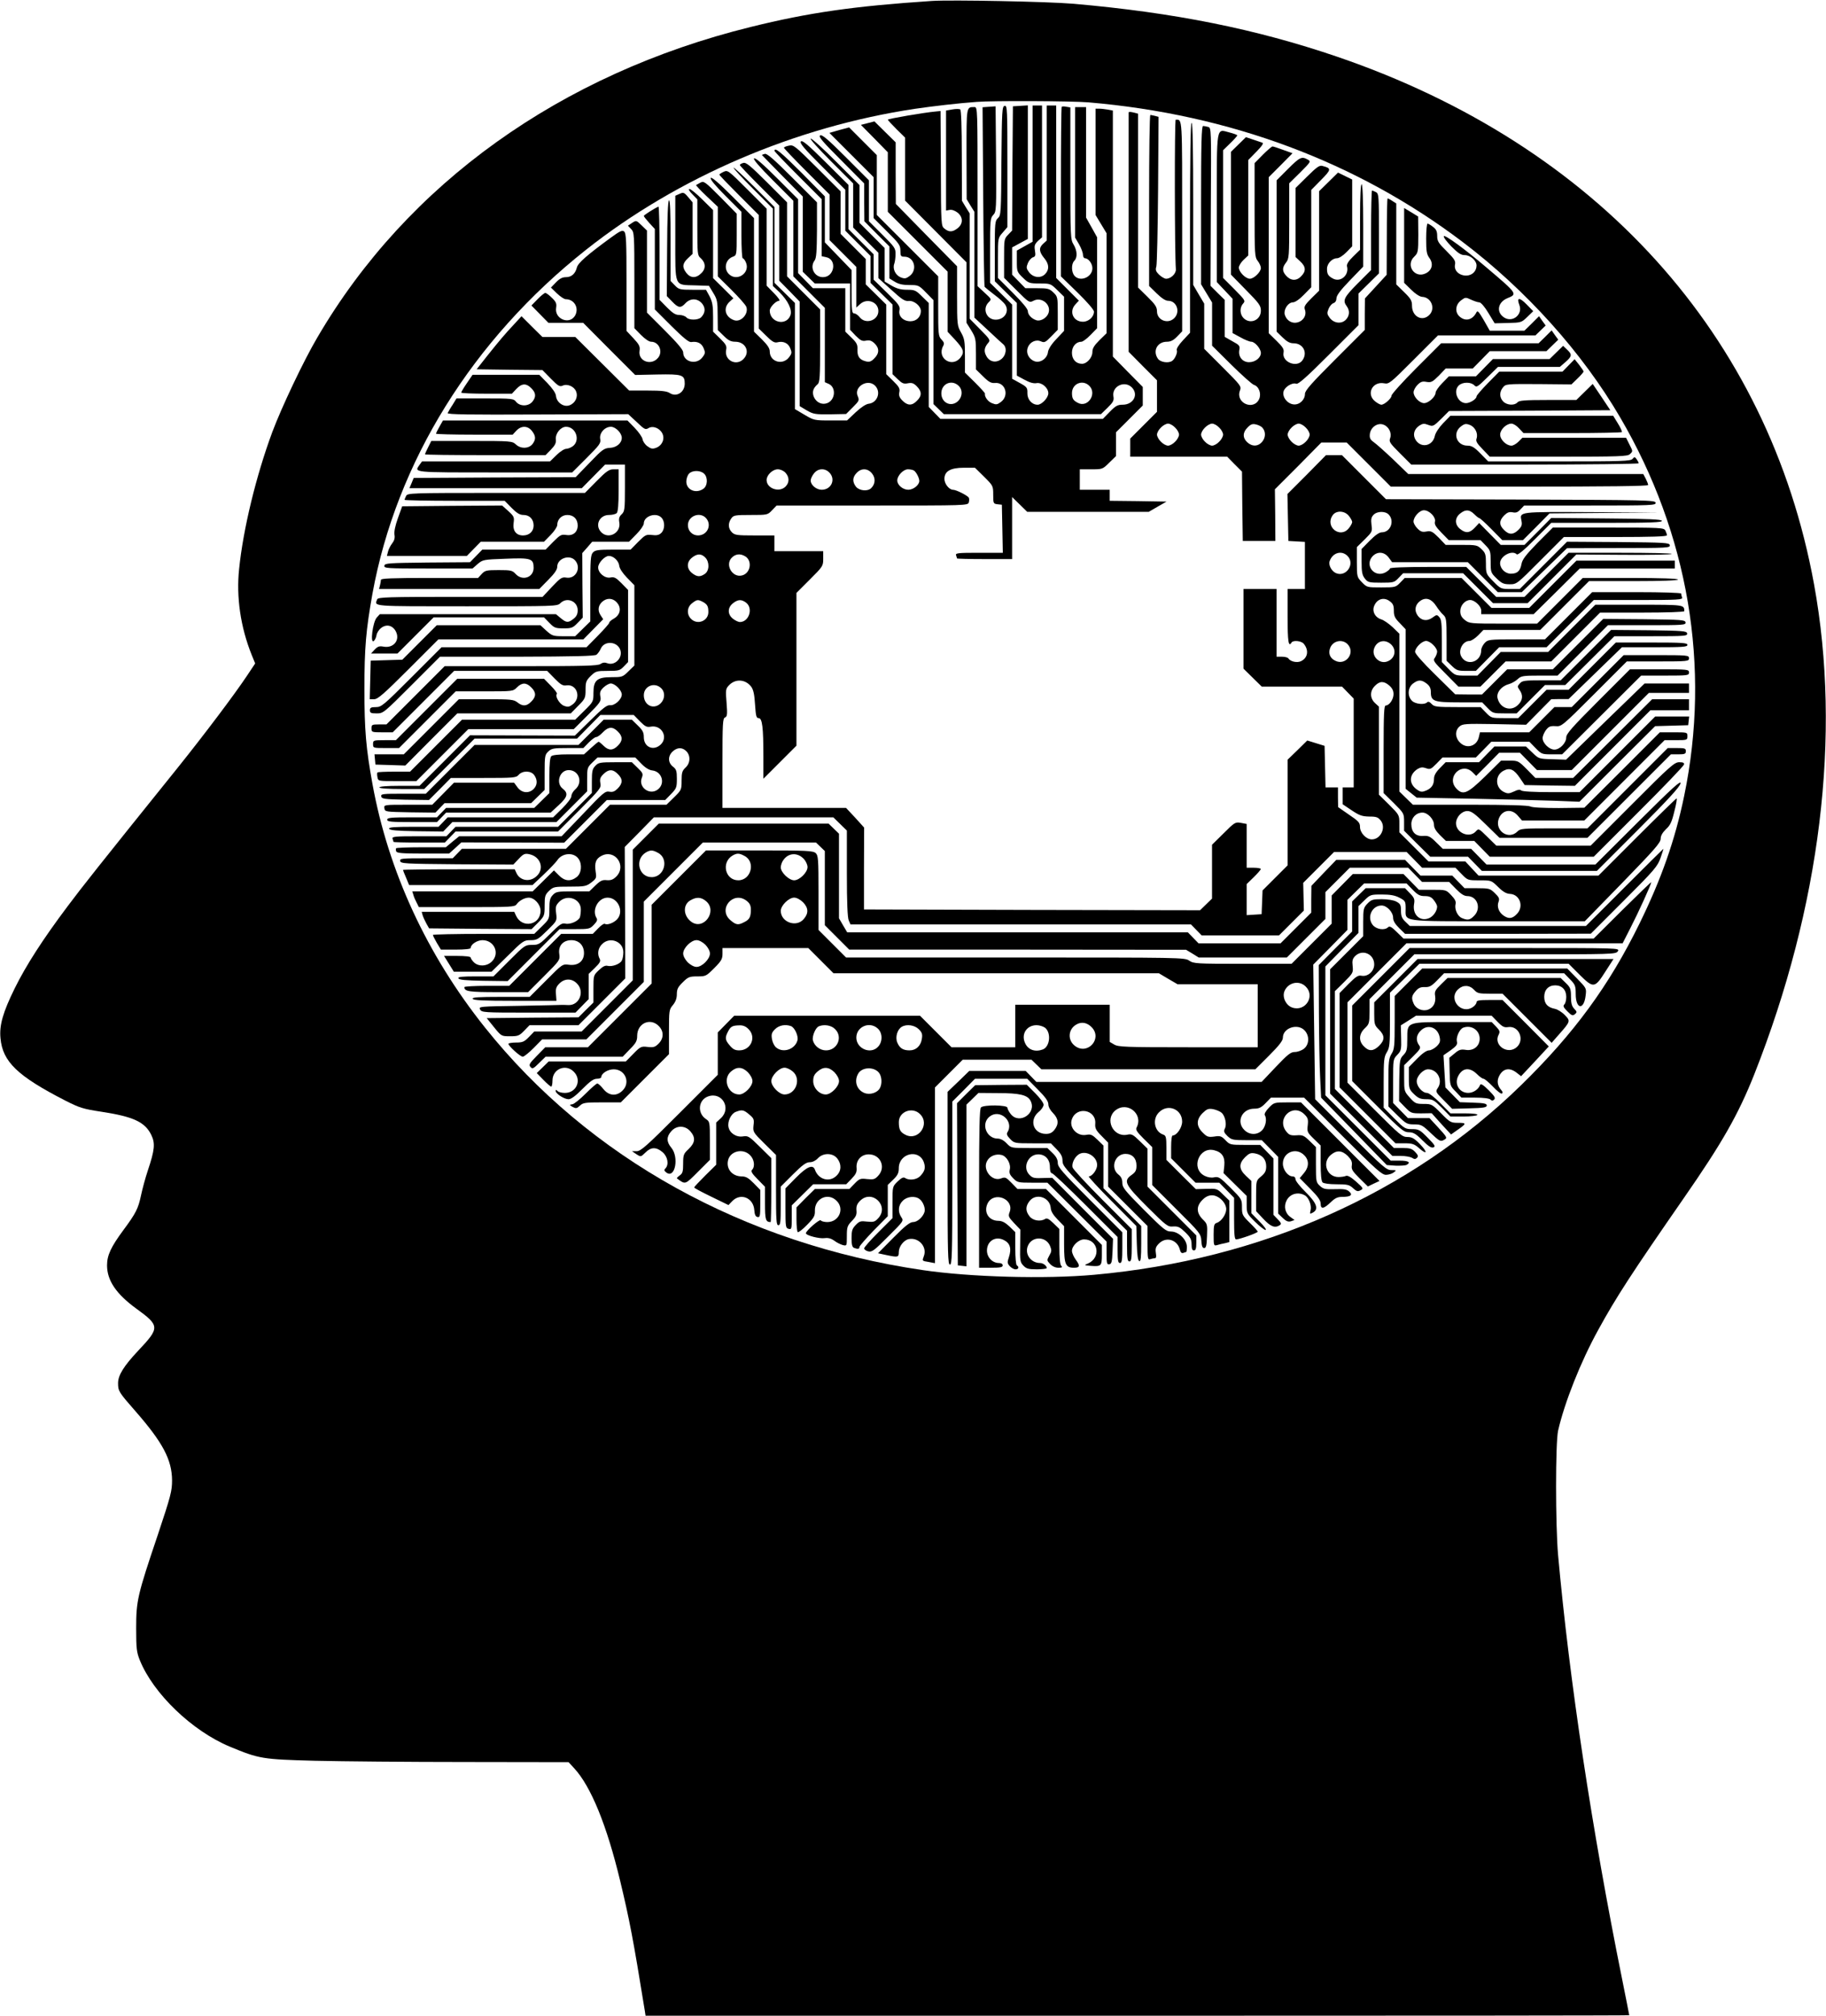<?xml version="1.0" standalone="no"?>
<!DOCTYPE svg PUBLIC "-//W3C//DTD SVG 20010904//EN"
 "http://www.w3.org/TR/2001/REC-SVG-20010904/DTD/svg10.dtd">
<svg version="1.0" xmlns="http://www.w3.org/2000/svg"
 width="1160pt" height="1280pt" viewBox="0 0 1160 1280"
 preserveAspectRatio="xMidYMid meet">
<g transform="translate(0,1280) scale(0.1,-0.1)"
fill="#000000" stroke="none">
<path d="M5920 12794 c-497 -33 -782 -74 -1150 -165 -1209 -298 -2184 -996
-2754 -1972 -87 -147 -228 -445 -286 -600 -103 -278 -185 -615 -211 -870 -19
-177 9 -370 80 -546 l22 -54 -54 -81 c-78 -117 -271 -373 -438 -581 -512 -636
-605 -754 -698 -878 -158 -210 -266 -378 -337 -522 -75 -152 -99 -235 -91
-317 13 -150 108 -241 412 -397 91 -46 112 -53 231 -71 202 -31 275 -65 315
-147 26 -53 22 -95 -22 -226 -16 -48 -35 -119 -43 -157 -18 -85 -32 -113 -112
-221 -79 -107 -104 -160 -104 -224 0 -96 58 -182 186 -275 150 -109 150 -121
11 -268 -91 -97 -127 -155 -127 -205 0 -51 5 -58 111 -179 173 -198 231 -307
232 -438 0 -68 -8 -99 -90 -345 -130 -385 -138 -419 -138 -595 0 -128 3 -152
23 -202 86 -213 332 -449 571 -549 188 -78 206 -81 541 -90 168 -4 599 -8 959
-8 l653 -1 35 -38 c107 -115 208 -363 293 -717 59 -246 82 -365 156 -822 l5
-33 3124 0 c1719 0 3125 1 3125 3 0 2 -20 104 -45 228 -193 956 -335 1897
-407 2694 -17 194 -17 711 0 790 41 179 143 437 255 640 115 210 213 360 543
836 244 351 347 532 448 786 421 1065 555 2155 380 3113 -289 1582 -1378 2786
-3030 3350 -516 176 -1033 280 -1674 336 -163 14 -776 26 -900 18z m995 -644
c896 -76 1705 -378 2376 -886 404 -306 760 -702 1001 -1114 434 -741 577
-1584 407 -2404 -58 -281 -146 -530 -284 -811 -193 -394 -417 -699 -751 -1025
-706 -689 -1654 -1110 -2714 -1205 -310 -28 -786 -15 -1090 30 -1134 167
-2120 714 -2779 1540 -369 462 -614 992 -715 1547 -41 227 -51 340 -51 603 0
263 10 375 51 605 152 835 635 1613 1357 2184 584 462 1330 781 2089 895 117
17 270 35 393 44 100 8 602 6 710 -3z"/>
<path d="M6284 12122 l-42 -3 4 -565 c2 -310 6 -569 9 -575 4 -5 31 -27 61
-50 30 -22 61 -50 70 -64 28 -43 -5 -95 -61 -95 -58 0 -86 69 -45 110 20 20
20 20 -25 61 l-45 42 0 568 c0 554 0 569 -19 569 -53 0 -51 9 -51 -299 l1
-286 24 -40 25 -40 0 -336 0 -336 83 -77 c45 -42 90 -84 100 -92 26 -22 19
-72 -14 -96 -34 -25 -75 -15 -94 23 -16 29 -12 53 13 82 15 16 11 23 -51 85
l-67 68 0 334 0 335 -25 40 -24 40 -1 287 c0 187 -4 289 -10 293 -6 4 -29 4
-50 0 l-40 -7 0 -317 0 -318 23 4 c13 3 33 -4 50 -17 36 -29 36 -71 1 -99 -33
-26 -55 -26 -84 -3 -21 17 -22 20 -23 382 l-2 365 -30 -3 c-70 -6 -305 -46
-305 -52 0 -3 25 -30 55 -60 l55 -54 0 -200 0 -200 195 -196 195 -196 0 -192
0 -192 30 -48 c28 -46 30 -56 30 -149 l0 -99 45 -44 c36 -36 52 -44 75 -42 66
7 94 -80 38 -121 -23 -17 -30 -18 -57 -7 -26 10 -48 42 -44 61 1 3 -27 34 -63
70 l-64 63 0 106 c0 93 -3 110 -25 149 -24 42 -25 49 -25 232 l0 188 -195 198
-194 198 -1 195 0 196 -67 66 -68 67 -43 -11 -43 -11 86 -87 85 -87 0 -189 0
-189 190 -190 190 -190 0 -191 0 -191 45 -48 c56 -61 63 -80 38 -114 -53 -70
-153 -7 -112 71 9 16 7 24 -10 42 -20 21 -21 33 -21 212 l0 189 -195 195 -195
195 0 190 0 190 -88 88 -88 88 -63 -17 -62 -18 140 -140 141 -141 0 -130 0
-130 85 -85 c77 -76 85 -88 85 -122 0 -34 3 -38 25 -38 63 0 86 -84 33 -123
-23 -17 -31 -18 -57 -8 -33 14 -52 55 -40 86 4 11 8 38 8 60 1 38 -5 46 -84
125 l-85 85 0 130 0 130 -147 147 c-115 115 -151 145 -163 138 -12 -8 15 -39
133 -157 l147 -148 0 -120 1 -120 79 -80 80 -80 0 -102 0 -101 34 -21 c24 -15
50 -21 93 -21 57 0 60 -1 106 -48 l47 -48 0 -330 0 -330 33 -32 33 -32 499 0
499 0 42 41 c36 35 42 46 37 73 -10 63 71 102 117 56 45 -45 10 -110 -58 -110
-32 0 -45 -7 -82 -45 l-44 -45 -516 0 -516 0 -37 38 -37 38 0 330 0 330 -43
42 c-39 39 -47 42 -96 42 -38 0 -64 7 -97 26 l-44 26 0 107 0 106 -80 80 -80
80 0 120 0 120 -147 147 c-81 82 -154 148 -163 148 -8 0 49 -64 128 -143 l142
-142 0 -140 0 -140 80 -80 80 -80 0 -80 0 -81 82 -74 c68 -62 86 -74 111 -71
34 3 77 -32 77 -64 0 -37 -28 -65 -66 -65 -46 0 -78 32 -70 70 5 25 -4 38 -79
111 l-85 83 0 81 0 80 -80 80 -80 80 0 140 0 141 -145 144 c-113 112 -148 141
-157 132 -10 -10 20 -45 135 -160 l147 -147 0 -130 0 -130 80 -80 80 -80 0
-85 0 -86 70 -69 70 -69 0 -221 0 -221 33 -32 c28 -27 38 -31 64 -26 26 5 37
1 57 -19 33 -33 33 -61 1 -92 -31 -32 -59 -32 -92 1 -19 19 -24 32 -20 53 5
23 -1 35 -39 72 l-44 43 0 221 0 221 -65 64 -65 64 0 81 0 80 -80 80 -80 80 0
135 0 135 -149 149 c-142 141 -150 148 -180 141 -17 -3 -31 -10 -31 -13 0 -4
65 -72 145 -152 l145 -145 0 -145 0 -145 85 -85 85 -85 0 -129 0 -129 23 21
c44 42 117 15 117 -43 0 -60 -81 -87 -118 -40 -11 14 -27 25 -36 25 -14 0 -16
18 -16 138 l0 137 -85 88 -85 88 0 146 0 146 -147 149 c-131 131 -173 166
-173 140 0 -4 68 -75 150 -157 l150 -150 0 -181 0 -181 28 -6 c71 -14 54 -127
-20 -127 -55 0 -86 62 -53 106 11 15 14 56 15 194 l0 175 -156 156 c-117 117
-161 155 -175 152 -11 -3 -19 -6 -19 -7 0 -1 59 -60 130 -133 l130 -131 0
-239 0 -239 38 -37 38 -37 112 0 112 0 0 -147 0 -147 36 -38 c31 -31 42 -36
66 -31 22 4 35 0 53 -17 32 -30 32 -64 -1 -96 -19 -20 -31 -24 -52 -19 -41 10
-56 30 -55 74 2 32 -4 44 -38 77 l-39 38 0 138 0 138 -103 0 -103 0 -47 48
-47 48 0 234 0 235 -135 135 c-90 90 -138 131 -145 124 -6 -6 34 -53 120 -139
l130 -130 0 -240 0 -240 100 -100 100 -100 0 -236 0 -236 25 -11 c48 -22 42
-102 -10 -122 -34 -13 -70 5 -85 40 -12 30 -5 55 24 80 14 11 16 47 16 244 l0
231 -105 105 -105 105 0 235 0 235 -129 129 c-107 106 -132 127 -150 121 -11
-3 -21 -9 -21 -13 0 -4 56 -63 125 -132 l125 -125 0 -239 0 -238 65 -66 65
-67 0 -332 0 -332 45 -27 c42 -24 54 -26 148 -25 l102 2 43 43 c40 40 42 44
31 70 -27 59 63 114 110 67 40 -40 15 -109 -41 -115 -17 -2 -49 -23 -82 -54
l-55 -52 -105 0 c-102 0 -106 1 -165 36 l-61 36 0 337 0 337 -65 64 -65 64 0
241 0 240 -130 130 c-71 71 -130 125 -130 120 0 -6 56 -66 125 -135 l125 -125
0 -245 0 -246 41 -39 c56 -56 83 -112 70 -148 -27 -70 -131 -45 -131 31 0 21
39 62 60 62 8 0 -7 22 -33 48 l-47 48 0 244 0 245 -123 123 c-120 120 -124
123 -150 111 -15 -7 -27 -15 -27 -18 0 -4 56 -62 125 -131 l125 -125 0 -360 0
-361 48 -47 c36 -36 52 -45 69 -41 38 10 70 -4 83 -37 11 -27 11 -33 -7 -57
-40 -54 -123 -30 -123 36 0 20 -14 41 -50 77 l-50 49 0 361 0 360 -134 134
c-89 89 -136 129 -141 121 -5 -8 29 -49 94 -114 l101 -101 0 -148 c0 -81 4
-147 8 -147 5 0 14 -11 20 -25 31 -67 -56 -127 -108 -75 -34 34 -21 93 26 110
24 9 24 11 24 141 l0 132 -103 105 c-99 99 -105 104 -128 92 -13 -7 -25 -14
-27 -15 -2 -2 28 -34 67 -71 l71 -67 0 -221 0 -221 86 -85 c47 -47 90 -95 95
-108 17 -44 -34 -101 -78 -85 -57 20 -71 78 -28 117 l24 22 -64 64 -65 64 0
216 0 216 -68 67 c-37 37 -74 67 -82 67 -8 0 -2 -13 18 -33 l32 -33 0 -178 c0
-164 1 -179 20 -194 33 -29 36 -67 6 -96 -33 -34 -69 -33 -95 0 -29 37 -26 61
9 94 l30 28 0 164 0 163 -28 33 c-26 31 -31 32 -55 21 l-27 -12 0 -267 c0
-318 -9 -298 125 -302 l89 -3 27 -45 c25 -40 28 -55 28 -140 l1 -96 38 -37
c29 -29 46 -37 73 -37 61 0 94 -58 58 -103 -44 -57 -130 -19 -116 52 5 23 -1
35 -39 72 l-44 43 0 91 c0 74 -4 97 -22 133 l-23 42 -86 0 c-80 0 -87 2 -112
28 l-27 28 0 258 c0 172 -3 257 -10 254 -7 -2 -11 -108 -12 -306 l-2 -302 34
-35 c40 -42 55 -43 86 -9 32 33 79 30 107 -7 20 -28 17 -57 -9 -84 -20 -19
-78 -19 -94 0 -7 8 -27 15 -44 15 -25 0 -42 11 -79 48 l-47 48 0 298 c0 164
-3 296 -7 294 -26 -11 -93 -54 -93 -59 0 -4 16 -24 35 -45 l35 -38 0 -256 0
-255 105 -105 c78 -77 111 -104 126 -102 39 6 66 -7 79 -39 11 -27 11 -33 -7
-57 -38 -52 -123 -31 -123 31 0 15 -36 58 -115 137 l-115 115 0 260 0 261 -34
33 c-33 32 -34 33 -60 16 l-27 -18 21 -22 c19 -20 20 -33 20 -325 l0 -304 42
-43 c25 -25 51 -43 64 -43 49 0 76 -59 47 -99 -43 -57 -131 -26 -120 42 4 27
-2 39 -39 79 l-44 47 0 309 c0 261 -2 311 -15 322 -12 10 -27 3 -87 -41 -148
-108 -206 -159 -213 -187 -10 -40 -34 -62 -70 -62 -22 0 -40 -9 -63 -33 l-32
-33 38 -37 c21 -20 46 -37 56 -37 53 0 85 -53 61 -101 -34 -65 -134 -26 -122
47 4 26 0 37 -27 63 -17 17 -36 31 -42 31 -5 0 -28 -18 -49 -40 l-39 -40 54
-55 54 -55 111 0 110 0 165 -166 165 -165 141 3 c158 3 174 -2 174 -58 0 -55
-52 -88 -95 -60 -19 12 -51 16 -141 16 l-117 0 -171 170 -171 170 -105 0 -104
0 -67 66 -66 66 -45 -49 c-61 -65 -93 -103 -173 -203 l-67 -85 209 -3 209 -2
53 -54 c46 -47 57 -53 75 -45 30 14 74 -5 86 -37 14 -35 -6 -75 -43 -88 -36
-13 -81 18 -85 60 -2 19 -22 47 -55 82 l-51 52 -212 0 -212 0 -36 -53 c-20
-29 -36 -56 -36 -60 0 -4 72 -7 161 -7 l161 0 28 30 c34 36 63 38 95 5 30 -29
32 -55 7 -86 -25 -30 -78 -31 -103 -1 -16 21 -25 22 -198 22 l-181 0 -25 -41
c-15 -22 -28 -46 -31 -52 -3 -9 134 -11 571 -9 l576 2 54 -50 c48 -46 55 -50
74 -39 28 18 72 1 89 -34 17 -35 -2 -77 -41 -91 -22 -8 -32 -6 -55 11 -15 11
-28 31 -30 44 -2 13 -24 45 -50 72 l-46 47 -586 0 -586 0 -22 -39 c-12 -21
-22 -41 -22 -45 0 -3 109 -6 243 -6 l244 0 23 25 c31 33 72 33 99 -1 26 -33
26 -55 3 -85 -25 -29 -74 -30 -105 -1 -23 21 -30 22 -280 22 l-257 0 -20 -40
c-11 -21 -20 -42 -20 -45 0 -3 172 -5 383 -5 l383 0 34 35 c27 28 34 43 31 66
-3 37 31 79 65 79 61 0 92 -83 45 -122 -13 -10 -33 -18 -44 -18 -12 0 -40 -18
-62 -40 l-41 -40 -407 0 -406 0 -16 -22 c-34 -49 -48 -48 477 -48 l493 0 92
92 c82 82 91 94 86 120 -7 37 28 78 68 78 30 0 69 -40 69 -70 0 -34 -33 -62
-76 -64 -36 -2 -48 -10 -128 -94 l-89 -92 -514 -2 -515 -3 -13 -32 -14 -33
547 0 548 0 74 75 74 75 63 0 63 0 0 -148 c0 -138 -2 -150 -21 -168 -15 -14
-19 -26 -15 -50 13 -67 -67 -111 -114 -64 -43 43 -13 110 49 110 20 0 42 5 49
12 8 8 12 55 12 145 l0 133 -33 0 c-27 0 -45 -12 -107 -75 l-74 -75 -563 0
c-546 0 -563 -1 -573 -19 -5 -11 -10 -22 -10 -25 0 -3 143 -6 318 -6 l318 0
44 -45 c34 -34 52 -45 76 -45 38 0 64 -27 64 -67 0 -37 -27 -63 -67 -63 -44 0
-67 30 -60 80 5 36 2 42 -34 75 l-39 35 -318 -2 -317 -3 -27 -75 c-17 -47 -25
-86 -22 -105 4 -21 -1 -38 -15 -56 -11 -14 -23 -38 -26 -52 l-7 -27 254 0 254
0 44 45 44 45 201 0 201 0 42 43 c23 23 42 52 42 63 0 36 28 64 64 64 40 0 66
-26 66 -67 0 -42 -30 -67 -73 -60 -31 5 -39 0 -83 -44 l-48 -49 -201 0 -201 0
-39 -40 -39 -40 -270 -2 c-249 -3 -271 -4 -274 -20 -3 -17 15 -18 278 -18
l282 0 33 29 c32 27 36 28 176 33 163 7 179 1 179 -58 0 -61 -71 -85 -114 -39
-21 23 -30 25 -108 25 -77 0 -87 -2 -108 -25 l-23 -25 -309 0 c-240 0 -308 -3
-308 -12 0 -7 -3 -23 -6 -35 l-6 -23 509 0 509 0 57 58 c40 40 57 65 57 83 0
53 78 80 113 41 42 -46 6 -119 -54 -110 -29 5 -38 -1 -92 -58 l-60 -64 -522 0
c-468 0 -524 -2 -529 -16 -18 -46 -42 -44 569 -44 562 0 575 0 595 20 41 41
110 13 110 -45 0 -24 -7 -39 -26 -54 -34 -27 -46 -26 -82 4 l-30 25 -559 0
-560 0 -20 -22 c-25 -29 -43 -169 -18 -148 7 6 15 23 17 37 2 14 15 35 30 46
34 26 73 16 93 -23 28 -55 -15 -108 -79 -96 -26 5 -37 1 -56 -19 l-23 -25 84
0 84 0 115 115 115 115 350 0 351 0 34 -35 c31 -32 39 -35 90 -35 51 0 59 3
89 34 l33 34 -2 205 -1 205 32 36 31 36 117 0 117 0 47 48 c26 26 47 57 47 68
0 48 80 73 113 36 23 -25 21 -75 -3 -97 -14 -13 -30 -16 -59 -12 -36 4 -42 1
-87 -44 l-48 -49 -112 0 c-95 0 -113 -3 -127 -18 -15 -16 -17 -47 -17 -228 l0
-210 -48 -47 -48 -47 -72 0 c-68 0 -74 2 -111 35 l-38 35 -329 0 -329 0 -110
-110 -109 -109 -101 -3 -100 -3 -3 -122 -3 -123 28 0 c23 0 62 34 218 190
l190 190 460 0 461 0 63 64 63 64 -17 26 c-22 33 -13 70 20 92 32 21 69 12 91
-21 22 -33 11 -72 -26 -93 -17 -9 -30 -21 -30 -27 0 -5 -33 -42 -72 -82 l-72
-73 -461 0 -460 0 -190 -190 c-179 -179 -192 -190 -227 -190 -31 0 -38 -4 -38
-20 0 -17 7 -20 43 -20 42 0 45 3 222 180 l180 180 490 0 c370 1 494 4 505 13
8 7 21 24 27 39 23 51 103 46 123 -7 19 -51 -33 -105 -83 -86 -15 6 -29 4 -42
-5 -15 -12 -105 -14 -505 -14 l-485 0 -185 -185 -185 -185 -47 0 c-45 0 -48
-2 -48 -25 0 -24 2 -25 68 -25 l67 0 195 195 195 195 295 0 296 0 47 -48 c39
-40 53 -48 76 -44 67 9 95 -79 39 -121 -23 -17 -31 -18 -57 -8 -28 12 -57 62
-43 75 3 4 -14 27 -38 51 l-44 45 -276 0 -275 0 -195 -195 -195 -195 -72 0
c-71 0 -73 -1 -73 -25 0 -25 1 -25 83 -25 l82 0 180 180 180 180 182 0 c181 0
182 0 207 25 32 32 60 32 91 0 32 -31 32 -59 0 -90 -29 -30 -54 -32 -88 -5
-23 18 -40 20 -199 20 l-173 0 -175 -175 -175 -175 -93 0 -93 0 3 -32 3 -33
95 -3 95 -3 165 166 165 165 360 0 361 0 47 48 c45 45 47 51 47 103 0 49 4 58
33 87 31 30 37 32 108 32 69 0 77 2 102 28 l27 28 0 229 0 229 -42 43 c-35 35
-46 41 -70 36 -35 -7 -78 28 -78 64 0 29 42 73 68 73 30 0 63 -32 66 -63 2
-17 21 -46 49 -75 l47 -48 0 -255 0 -255 -38 -37 c-36 -36 -41 -37 -108 -37
-92 0 -114 -20 -114 -101 0 -53 -1 -56 -58 -112 l-58 -57 -359 0 -360 0 -165
-165 -165 -165 -101 0 c-55 0 -103 -2 -106 -5 -3 -3 -3 -17 0 -30 4 -25 4 -25
126 -25 l121 0 165 165 165 165 335 0 335 0 88 88 c81 81 87 90 81 119 -5 26
-1 37 19 57 15 14 36 26 47 26 27 0 70 -43 70 -70 0 -31 -45 -72 -75 -68 -19
2 -45 -18 -123 -95 l-100 -98 -333 1 -333 1 -160 -160 -161 -161 -128 0 c-78
0 -127 -4 -127 -10 0 -6 54 -10 143 -10 l142 0 160 160 160 160 325 0 326 0
74 75 74 75 106 0 106 0 39 -40 c34 -34 44 -39 70 -34 68 12 112 -67 62 -114
-46 -43 -107 -16 -107 47 0 30 -7 44 -38 74 l-38 37 -90 0 -89 0 -80 -80 -80
-80 -330 0 -330 0 -155 -155 -155 -155 -143 0 c-131 0 -143 -1 -140 -17 3 -16
20 -18 153 -21 l150 -2 70 70 69 70 207 0 c193 0 207 1 224 20 25 28 79 27 99
-2 22 -31 20 -64 -4 -88 -30 -30 -75 -26 -102 10 l-22 30 -191 0 -191 0 -69
-70 -69 -70 -154 0 c-153 0 -153 0 -150 -22 3 -23 6 -23 163 -26 l161 -2 29
30 29 30 275 0 275 0 43 42 43 42 0 111 c0 104 2 113 23 133 21 20 34 22 123
22 l100 0 34 35 c19 19 40 35 48 35 8 0 27 14 42 30 34 36 63 38 95 5 32 -31
32 -59 0 -90 -31 -32 -59 -32 -91 0 -14 14 -28 25 -31 25 -3 0 -25 -18 -49
-40 l-44 -40 -98 0 c-63 0 -102 -4 -110 -12 -8 -8 -12 -50 -12 -123 l0 -111
-48 -47 -48 -47 -280 0 -280 0 -29 -30 -29 -30 -158 0 c-134 0 -158 -2 -158
-15 0 -13 24 -15 158 -15 l158 0 29 30 29 30 332 0 332 0 51 47 c57 52 63 76
26 105 -46 36 -20 118 38 118 65 0 92 -78 42 -122 -14 -12 -25 -31 -25 -43 0
-12 -24 -44 -58 -78 l-58 -57 -335 0 -335 0 -29 -30 -29 -30 -159 0 c-122 0
-158 -3 -155 -12 4 -10 49 -14 174 -16 l170 -2 29 30 29 30 331 0 330 0 98 98
97 97 0 76 c0 72 1 76 33 107 l33 32 120 0 120 0 38 -39 c25 -26 50 -41 69
-43 65 -7 86 -88 32 -124 -52 -34 -120 19 -98 76 10 26 7 32 -26 64 l-37 36
-105 0 c-97 0 -107 -2 -127 -23 -19 -20 -22 -35 -22 -98 l0 -74 -108 -108
-107 -107 -326 0 -325 0 -29 -30 -29 -30 -174 0 c-155 0 -173 -2 -168 -16 3
-9 6 -18 6 -20 0 -2 73 -4 163 -4 l163 0 34 35 34 35 326 0 325 0 138 138
c130 131 137 139 131 169 -5 26 -1 37 19 57 33 33 61 33 92 1 32 -31 32 -59
-1 -92 -19 -19 -32 -24 -53 -20 -26 5 -40 -7 -165 -139 l-138 -144 -325 0
-326 0 -43 -35 -42 -35 -155 0 c-84 0 -156 -3 -160 -6 -3 -3 -3 -12 0 -20 4
-11 38 -14 170 -14 l166 0 39 35 39 36 326 -1 327 -1 135 135 136 136 186 0
185 0 37 38 c34 35 37 42 37 96 0 50 -3 61 -25 78 -32 25 -33 67 -2 96 29 27
61 28 87 2 28 -28 26 -76 -5 -104 -21 -20 -25 -32 -25 -83 0 -57 -1 -60 -48
-106 l-48 -47 -179 0 -180 0 -140 -140 -140 -140 -330 0 -331 0 -29 -30 -29
-30 -169 0 c-155 0 -168 -1 -165 -17 3 -17 29 -18 361 -21 l358 -2 34 36 c30
32 39 36 67 30 74 -15 99 -96 44 -142 -42 -37 -103 -26 -125 22 l-11 24 -355
0 c-195 0 -355 -2 -355 -4 0 -2 9 -25 20 -50 l19 -46 392 0 392 0 71 67 c39
37 78 78 86 90 31 48 105 53 135 10 25 -36 19 -92 -11 -116 -39 -30 -77 -27
-114 11 l-31 31 -67 -66 -68 -67 -382 0 -383 0 7 -22 c3 -13 13 -35 21 -50
l14 -28 304 0 c284 0 305 1 317 18 16 23 51 42 77 42 36 0 75 -43 75 -83 0
-92 -118 -115 -156 -31 l-11 24 -294 0 -294 0 6 -22 c4 -13 15 -36 24 -53 l17
-30 326 -3 325 -2 42 42 c40 41 41 45 41 109 0 58 3 68 28 92 27 26 33 27 131
27 95 0 105 2 137 26 33 25 34 30 28 69 -8 57 1 82 38 101 85 44 161 -64 93
-132 -19 -19 -34 -25 -60 -23 -28 3 -41 -3 -73 -34 l-38 -37 -105 0 c-97 0
-107 -2 -127 -23 -18 -19 -22 -35 -22 -88 0 -64 0 -65 -48 -112 l-48 -47 -322
0 c-177 0 -322 -3 -322 -7 0 -3 11 -26 25 -50 l26 -43 94 0 c57 0 95 4 95 10
0 23 41 50 75 50 75 0 112 -84 60 -135 -31 -32 -86 -34 -115 -5 -11 11 -20 25
-20 30 0 6 -35 10 -85 10 l-84 0 31 -50 31 -50 120 0 120 0 102 100 c97 96
103 100 145 100 41 0 49 5 107 62 62 61 62 61 56 109 -5 42 -2 50 20 73 50 50
137 19 137 -49 0 -18 -3 -41 -6 -50 -10 -24 -62 -47 -92 -40 -23 5 -36 -4 -97
-65 -66 -66 -72 -70 -115 -70 -44 0 -48 -3 -145 -100 l-100 -100 -113 0 c-87
0 -113 -3 -110 -12 4 -10 46 -14 159 -16 l154 -2 165 165 165 165 96 0 c91 0
96 1 122 28 19 20 24 31 17 42 -32 51 10 130 70 130 67 0 106 -89 60 -138 -22
-23 -63 -38 -78 -28 -5 3 -24 -10 -42 -29 l-34 -35 -101 0 -100 0 -165 -165
-165 -165 -142 0 c-79 0 -143 -4 -143 -8 0 -28 30 -32 214 -32 l191 0 101 101
c100 100 102 102 97 141 -8 52 24 88 77 88 48 0 80 -33 80 -82 0 -52 -39 -82
-96 -74 -40 5 -41 5 -144 -99 l-105 -105 -183 0 c-143 0 -183 -3 -179 -12 3
-10 65 -13 268 -13 l264 0 -3 42 c-3 34 1 47 22 68 33 33 79 33 111 0 52 -51
15 -141 -55 -137 -16 1 -36 1 -42 1 -7 -1 -129 -3 -271 -6 -252 -4 -257 -4
-247 -23 10 -19 23 -20 308 -20 l298 0 42 43 42 43 0 80 0 80 40 39 c31 30 37
42 30 56 -17 31 -11 69 15 94 49 50 135 17 135 -51 0 -20 -4 -44 -10 -54 -12
-22 -61 -40 -90 -33 -15 4 -31 -4 -56 -28 -34 -32 -34 -34 -34 -119 l0 -86
-48 -47 -47 -47 -292 -2 -291 -3 46 -57 c47 -58 47 -58 103 -58 50 0 58 3 89
35 l34 35 156 0 155 0 149 149 148 148 -1 418 -2 417 93 94 92 94 570 0 570 0
43 -42 43 -42 0 -273 c0 -185 4 -280 12 -298 l11 -25 1082 0 1081 0 34 -35 34
-35 246 0 245 0 79 79 79 79 -2 88 -2 88 98 98 98 98 230 0 231 0 49 -50 49
-50 106 0 106 0 39 -40 c39 -40 40 -40 114 -40 75 0 75 0 118 -42 31 -31 53
-43 75 -44 64 -3 91 -82 43 -129 -28 -29 -51 -31 -83 -9 -31 21 -44 58 -32 88
7 20 3 29 -24 55 -30 29 -36 31 -112 31 l-80 0 -39 40 -39 40 -101 0 -101 0
-49 50 -49 50 -218 0 -219 0 -79 -82 -79 -83 -1 -85 0 -85 -98 -98 -97 -97
-261 0 -260 0 -34 35 -34 35 -1082 0 -1082 0 -26 44 -26 45 0 268 0 269 -33
32 -33 32 -540 0 -539 0 -83 -83 -82 -82 0 -415 0 -415 -162 -162 -163 -163
-150 0 -151 0 -34 -35 c-29 -30 -40 -35 -82 -35 -26 0 -48 -4 -48 -8 0 -14 75
-82 91 -82 8 0 39 25 69 55 l54 55 141 0 140 0 183 183 182 182 0 255 0 255
188 188 187 187 360 0 359 0 28 -27 28 -27 0 -236 0 -235 78 -78 77 -77 1070
0 1070 -1 40 -24 40 -25 280 0 280 0 123 123 122 122 0 85 0 85 78 78 77 77
186 0 185 0 44 -45 44 -45 86 0 86 0 44 -45 c31 -32 52 -45 72 -45 63 0 90
-78 43 -125 -27 -28 -42 -30 -79 -14 -28 13 -47 57 -39 89 4 15 -4 31 -28 56
-32 34 -34 34 -119 34 l-86 0 -49 50 -49 50 -161 0 -161 0 -67 -68 -67 -68 0
-89 0 -90 -128 -128 -127 -127 -310 0 c-293 0 -312 1 -340 20 -29 20 -49 20
-1105 20 l-1075 0 -88 88 -87 87 0 236 c0 216 -2 237 -18 252 -17 15 -56 17
-358 17 l-339 0 -173 -173 -172 -172 0 -250 0 -250 -203 -203 -202 -202 -135
0 -136 0 -53 -54 c-47 -48 -53 -57 -41 -71 12 -14 18 -12 55 25 l41 40 245 0
245 0 46 48 c39 39 46 53 46 85 0 79 83 117 137 62 33 -33 33 -78 -1 -112 -22
-22 -32 -25 -69 -21 -41 5 -46 3 -91 -43 l-48 -49 -245 0 -245 0 -38 -37 -38
-37 42 -43 c23 -24 46 -43 50 -43 4 0 8 18 8 39 0 73 84 108 135 56 53 -52 18
-135 -56 -135 -19 0 -40 5 -47 12 -9 9 -12 9 -12 1 0 -18 55 -53 82 -53 16 0
45 21 88 65 49 49 71 65 92 65 15 0 28 5 28 10 0 24 41 50 79 50 73 0 108 -84
56 -135 -38 -38 -87 -34 -122 10 -15 19 -33 35 -38 35 -6 0 -39 -29 -75 -65
-35 -35 -73 -66 -84 -67 -20 -3 -20 -4 2 -17 21 -11 27 -10 46 8 20 19 34 21
141 21 l119 0 153 153 153 153 0 141 c0 136 1 143 25 171 17 21 25 42 25 69 0
32 7 46 38 76 34 34 43 37 93 37 53 0 56 2 107 53 44 44 52 58 52 90 l0 37
273 0 272 0 80 -80 80 -80 1033 0 1034 0 59 -35 60 -35 255 0 254 0 0 -200 0
-200 -441 0 c-399 0 -444 2 -470 17 l-29 17 0 118 0 118 -300 0 -300 0 0 -135
0 -135 -203 0 -202 0 -100 100 -100 100 -590 0 -591 0 -52 -53 -52 -53 0 -134
0 -135 -243 -243 c-208 -208 -246 -242 -272 -242 l-30 0 28 -19 c28 -18 28
-18 57 10 35 36 69 37 109 3 33 -28 42 -78 19 -103 -11 -10 -9 -15 6 -27 55
-40 81 98 31 158 -31 37 -32 69 -1 104 33 39 89 39 122 0 34 -39 31 -72 -11
-112 -32 -30 -35 -37 -35 -93 0 -50 -3 -62 -22 -75 -12 -9 -20 -17 -17 -19 54
-40 50 -41 132 41 l77 77 0 122 c0 118 -1 121 -25 137 -57 38 -49 122 14 144
88 31 149 -75 81 -138 l-30 -28 0 -134 0 -134 -70 -69 c-38 -38 -70 -72 -70
-75 0 -4 49 -30 109 -59 l109 -53 25 26 c53 53 133 20 139 -57 2 -30 8 -43 21
-45 15 -3 17 6 17 84 l0 88 -42 43 c-34 34 -49 43 -78 43 -58 1 -97 47 -85
101 13 60 95 80 140 34 27 -26 33 -73 13 -93 -9 -9 -2 -23 35 -60 l47 -48 0
-106 c0 -103 4 -118 36 -118 2 0 4 91 4 203 l0 203 -73 72 c-68 67 -74 71
-107 66 -42 -7 -85 21 -92 60 -7 36 17 85 47 96 39 15 50 13 85 -17 29 -24 32
-31 27 -69 -4 -41 -3 -44 69 -115 l74 -73 0 -223 c0 -192 2 -223 15 -223 13 0
15 20 15 123 l0 122 78 78 c60 60 84 77 106 77 18 0 38 10 52 25 33 36 95 35
123 -1 28 -36 27 -79 -4 -109 -44 -45 -116 -26 -138 38 -13 35 -51 19 -120
-51 l-67 -68 0 -126 c0 -117 1 -126 20 -131 19 -5 20 0 20 72 l0 77 68 67 68
67 105 0 105 0 34 35 c27 28 34 42 32 68 -5 49 29 87 77 87 75 0 111 -82 60
-136 -21 -23 -30 -25 -70 -21 -43 5 -49 3 -80 -29 l-33 -34 -110 0 -109 0 -59
-58 -58 -59 0 -76 c0 -42 4 -78 8 -81 5 -3 32 18 60 47 44 45 50 57 49 89 -2
78 84 118 138 63 52 -51 15 -135 -59 -135 -19 0 -38 5 -42 11 -6 10 -94 -66
-94 -82 0 -14 86 -36 119 -31 23 3 41 -2 61 -16 15 -12 40 -24 54 -28 26 -6
26 -6 26 57 0 57 3 66 32 96 26 27 32 40 29 68 -2 26 4 41 23 60 76 76 188
-33 115 -111 -21 -23 -30 -25 -70 -21 -41 5 -49 3 -73 -22 -22 -23 -26 -36
-26 -83 0 -42 4 -57 16 -62 24 -9 34 -7 34 6 0 6 41 53 90 104 l90 91 0 100 0
99 35 34 c28 27 35 42 35 72 0 95 128 125 159 38 12 -35 7 -56 -22 -87 -22
-24 -70 -31 -97 -13 -11 7 -23 1 -47 -22 -33 -32 -33 -32 -33 -133 l0 -100
-90 -90 c-49 -49 -90 -95 -90 -102 0 -7 12 -16 26 -19 23 -6 38 5 126 94 99
98 100 100 84 123 -23 34 -20 76 9 104 27 28 79 33 107 11 23 -17 39 -61 31
-83 -11 -33 -46 -63 -72 -63 -20 0 -51 -24 -125 -99 l-98 -99 51 -11 c76 -16
81 -15 81 18 0 36 32 77 64 83 63 12 118 -50 95 -109 -11 -31 -13 -29 34 -37
l37 -7 0 558 0 558 88 88 88 88 219 0 218 0 32 -31 31 -30 680 0 679 0 88 88
c64 64 87 94 87 113 0 62 94 93 138 46 32 -34 30 -89 -4 -116 -15 -12 -41 -21
-58 -21 -26 0 -45 -15 -121 -95 l-90 -95 -716 0 -715 0 -34 35 -34 35 -179 0
-179 0 -69 -67 -69 -66 0 -549 c0 -480 2 -548 15 -548 13 0 15 64 15 517 l0
518 72 72 72 73 166 0 166 0 67 -68 c49 -49 67 -75 67 -94 0 -16 12 -38 30
-56 35 -36 38 -69 9 -106 -15 -19 -30 -26 -54 -26 -80 0 -109 87 -47 139 18
14 32 35 32 46 0 12 -24 44 -54 74 l-53 53 -164 -1 -164 -2 -58 -57 -57 -57 2
-515 3 -515 28 -3 27 -3 0 513 0 514 38 37 38 37 124 -1 c139 0 188 -12 207
-49 41 -79 -72 -153 -126 -84 -12 15 -21 33 -21 40 0 18 -150 20 -168 2 -9 -9
-12 -137 -12 -515 l0 -503 75 0 c60 0 75 3 75 15 0 9 -9 15 -24 15 -41 0 -76
36 -76 79 0 61 55 95 109 66 38 -19 48 -54 31 -106 -12 -35 -11 -41 5 -59 10
-11 26 -20 37 -20 19 0 24 15 8 25 -6 3 -10 51 -10 109 l0 102 -37 36 c-28 26
-47 36 -72 36 -61 1 -94 57 -66 112 41 78 170 26 139 -57 -10 -25 -7 -32 29
-70 l39 -41 -1 -102 c-2 -94 0 -105 20 -126 19 -20 32 -24 86 -24 35 0 63 4
63 8 0 14 -23 32 -42 32 -59 0 -100 57 -78 109 26 63 115 62 141 -1 11 -27 10
-35 -5 -61 -16 -29 -16 -31 5 -53 14 -15 34 -24 53 -24 23 0 27 3 18 12 -8 8
-12 50 -12 123 l0 111 -38 37 c-28 27 -41 34 -52 27 -30 -19 -78 -11 -99 16
-27 34 -27 64 0 98 41 52 128 24 134 -43 1 -22 15 -45 44 -75 l41 -42 0 -115
c0 -127 9 -149 63 -149 37 0 40 12 12 50 -14 19 -25 44 -25 57 0 33 43 73 77
73 91 0 109 -116 25 -153 -27 -11 -26 -11 17 -15 67 -5 71 -1 71 70 l0 63
-177 177 -178 178 -90 0 -91 0 -38 39 c-35 36 -40 38 -67 28 -57 -22 -119 56
-88 111 17 32 56 47 92 38 33 -8 61 -58 52 -93 -5 -20 0 -33 21 -54 27 -28 31
-29 123 -29 l95 0 188 -187 188 -187 0 -74 c0 -65 2 -73 18 -70 14 3 17 16 20
83 l3 79 -193 193 -193 194 -45 -1 c-72 -3 -79 -1 -100 20 -46 46 -9 130 56
130 44 0 74 -32 74 -80 0 -26 5 -40 13 -40 7 0 103 -91 215 -203 l202 -202 0
-83 c0 -66 3 -82 15 -82 12 0 15 18 15 98 l0 97 -205 205 c-177 177 -205 209
-205 235 0 22 -10 41 -33 63 l-33 32 -115 0 c-115 0 -115 0 -144 30 -18 19
-39 30 -56 30 -73 0 -109 95 -52 140 65 51 157 -30 113 -100 -7 -11 -2 -22 17
-42 26 -27 29 -28 143 -28 l116 0 37 -38 c28 -29 37 -46 37 -73 0 -31 17 -51
205 -239 l205 -205 0 -97 c0 -80 3 -98 15 -98 12 0 15 18 15 103 l0 102 -185
185 c-102 102 -188 195 -191 207 -6 23 10 61 35 80 44 34 121 -7 121 -65 0
-29 -31 -72 -53 -72 -6 0 59 -71 145 -157 l157 -158 3 -109 c2 -77 7 -111 16
-114 9 -3 12 23 12 110 l0 113 -120 120 -120 120 0 135 0 136 -38 37 c-33 32
-43 36 -70 31 -59 -12 -113 47 -92 100 31 84 156 59 148 -30 -2 -28 4 -41 40
-77 l42 -43 0 -140 0 -139 125 -125 125 -125 0 -108 c0 -95 2 -108 16 -103 9
3 22 6 29 6 10 0 12 9 8 34 -4 28 -1 39 20 60 46 46 117 24 133 -40 4 -17 11
-23 21 -20 8 3 17 6 19 6 2 0 4 15 4 33 0 46 -53 97 -101 97 -31 0 -48 14
-172 138 -121 122 -137 141 -137 171 0 23 -7 39 -25 53 -53 42 -22 131 45 131
43 0 70 -28 70 -74 0 -30 -6 -42 -30 -59 -55 -39 -45 -60 98 -203 122 -121
130 -128 165 -125 31 2 43 -4 77 -37 33 -32 40 -46 40 -77 0 -27 4 -38 15 -38
11 0 15 12 15 48 l0 47 -155 155 -155 155 0 120 0 121 -49 48 c-43 42 -52 47
-79 41 -90 -19 -147 98 -75 155 76 59 178 -25 134 -109 -8 -14 1 -28 45 -72
l54 -53 0 -121 0 -120 155 -155 c150 -149 154 -155 157 -199 2 -33 7 -46 18
-46 12 0 16 16 18 76 3 74 2 78 -28 107 -40 41 -41 83 -1 123 20 20 39 29 61
29 42 0 90 -47 90 -88 0 -33 -31 -78 -60 -87 -17 -6 -20 -15 -20 -77 0 -68 1
-70 23 -64 12 4 34 9 50 12 l27 7 0 131 0 132 -40 39 c-38 38 -41 38 -106 36
l-67 -2 -94 93 -93 93 0 77 c0 66 -3 77 -19 83 -57 18 -73 98 -28 142 56 57
147 20 147 -59 0 -38 -34 -88 -60 -88 -6 0 -10 -29 -10 -73 l0 -72 78 -78 77
-77 76 0 75 0 47 -48 47 -48 0 -132 c0 -102 3 -132 13 -132 21 0 137 41 137
49 0 4 -22 29 -50 56 -47 46 -50 52 -50 100 0 49 -2 52 -73 123 -66 66 -76 72
-104 66 -19 -4 -41 0 -61 10 -89 46 -35 187 62 162 49 -12 69 -42 64 -96 l-5
-49 74 -73 73 -72 0 -56 c0 -54 2 -57 53 -108 29 -29 59 -52 67 -52 8 0 -9 24
-38 53 l-52 53 0 102 0 103 -35 33 c-45 42 -46 77 -5 118 26 25 36 29 63 24
46 -9 71 -38 71 -82 0 -29 -7 -43 -32 -64 -32 -26 -32 -27 -32 -124 l0 -97 46
-49 c46 -49 73 -60 104 -40 12 8 10 14 -13 38 l-27 28 0 179 0 179 -42 43 -42
43 -96 0 c-94 0 -97 1 -125 30 -25 26 -33 29 -71 23 -38 -5 -46 -2 -73 25 -42
41 -42 83 -1 124 27 26 36 30 67 25 19 -4 44 -14 54 -23 23 -21 34 -76 20
-101 -8 -17 -5 -25 17 -47 26 -24 34 -26 123 -26 l95 0 52 -53 52 -53 0 -180
0 -180 29 -28 c22 -21 35 -26 52 -21 l23 8 -26 19 c-34 24 -44 68 -24 106 21
41 72 56 115 32 25 -13 45 -64 37 -95 -6 -24 -5 -25 14 -15 39 21 26 60 -45
130 -36 35 -65 72 -65 82 0 11 -7 18 -18 18 -30 0 -62 42 -62 81 0 72 84 106
135 54 33 -32 32 -75 -2 -115 l-26 -31 66 -67 c50 -50 67 -75 67 -95 0 -37 19
-34 63 8 28 27 44 35 74 35 54 0 69 12 44 34 -15 14 -34 17 -90 15 -63 -2 -74
1 -96 21 -24 22 -25 29 -25 135 l0 111 -40 39 c-36 35 -45 39 -84 36 -37 -2
-47 2 -65 25 -64 82 42 182 116 108 22 -22 25 -32 21 -69 -5 -41 -3 -46 38
-86 l44 -43 0 -111 c0 -73 4 -115 12 -123 7 -7 43 -12 89 -12 69 0 81 -3 105
-25 22 -20 30 -23 47 -13 20 10 19 13 -28 55 -33 29 -54 41 -65 36 -8 -4 -30
-7 -48 -7 -73 1 -105 92 -48 140 37 32 71 30 108 -6 23 -24 29 -37 26 -60 -4
-25 4 -37 49 -82 l53 -52 37 18 37 17 -250 250 -249 249 -85 0 c-85 0 -87 -1
-119 -34 -20 -21 -30 -39 -26 -47 15 -23 6 -71 -16 -95 -31 -33 -82 -32 -114
1 -53 52 -15 135 63 135 30 0 45 7 72 35 l34 35 106 0 105 0 245 -245 c213
-213 249 -245 275 -245 16 0 39 7 49 15 19 14 18 15 -15 15 -31 0 -53 19 -259
225 l-225 225 -6 428 -6 427 109 110 108 110 0 95 0 96 53 52 53 52 135 0 135
0 39 -40 c32 -33 46 -40 76 -40 29 0 43 -6 58 -26 12 -15 21 -33 21 -40 0 -28
-24 -63 -51 -74 -57 -24 -106 21 -96 87 6 33 2 42 -25 70 l-32 33 -125 0 -125
0 -43 -42 -43 -42 0 -95 0 -96 -106 -106 -106 -107 1 -298 c1 -165 4 -354 8
-422 l6 -122 209 -214 208 -214 56 -4 c30 -1 62 1 70 5 29 16 12 27 -44 27
l-57 0 -208 208 -207 207 0 409 0 409 105 107 105 106 0 85 0 85 38 37 c37 36
40 37 110 37 53 0 83 -5 112 -20 38 -20 40 -23 40 -69 0 -86 -39 -81 587 -81
l551 0 241 247 c201 207 241 252 241 277 0 19 11 38 33 60 28 25 38 47 54 114
12 45 18 82 14 82 -3 0 -116 -110 -251 -245 l-245 -245 -381 0 -381 0 -42 45
-42 45 -117 0 -117 0 -93 93 -92 92 0 55 c0 55 -1 56 -65 120 l-65 64 0 280 0
279 -25 23 c-33 31 -33 77 0 109 30 31 56 32 91 2 19 -17 27 -33 27 -55 0 -33
-27 -72 -50 -72 -10 0 -13 -52 -13 -278 l0 -278 65 -64 c64 -64 65 -65 65
-120 l0 -55 83 -83 83 -82 120 0 120 0 44 -45 44 -45 366 0 365 0 262 262
c189 189 264 271 269 293 5 24 -48 -24 -267 -242 l-274 -273 -345 0 -346 0
-49 50 -49 50 -90 0 -90 0 -43 42 c-37 37 -48 42 -81 40 -48 -4 -76 24 -76 75
0 41 31 73 71 73 33 0 73 -42 73 -78 0 -19 12 -39 38 -65 l38 -37 90 0 90 0
49 -50 49 -50 331 0 330 0 285 285 c157 156 286 291 288 300 3 11 -5 15 -30
15 -30 0 -58 -24 -298 -265 l-265 -265 -300 0 -299 0 -56 55 c-56 55 -56 56
-75 35 -40 -44 -125 -9 -125 52 0 39 36 78 72 78 25 0 47 -16 117 -85 l87 -85
280 0 279 0 265 265 265 265 47 0 c41 0 48 3 48 20 0 18 -7 20 -58 20 l-57 0
-255 -255 -255 -255 -212 0 c-200 0 -214 -1 -233 -20 -56 -56 -145 4 -119 80
21 58 82 68 122 20 l26 -30 198 0 198 0 255 255 255 255 72 0 c71 0 73 1 73
25 0 25 -1 25 -87 25 l-88 0 -240 -240 -240 -239 -161 -2 c-100 0 -170 3 -182
10 -14 7 -140 11 -383 11 l-363 0 -43 42 -43 42 0 501 0 501 -42 41 c-24 22
-56 45 -73 50 -41 13 -61 54 -43 90 19 41 61 52 96 26 22 -16 27 -28 27 -61 0
-34 7 -48 38 -79 l37 -39 0 -506 0 -507 35 -28 35 -28 367 -7 c203 -4 435 -10
517 -13 l150 -6 240 240 241 240 105 3 105 3 3 28 3 27 -108 0 -108 0 -240
-240 -240 -240 -180 0 c-114 0 -185 4 -192 11 -7 7 -21 5 -45 -7 -31 -14 -39
-15 -64 -3 -56 27 -58 106 -2 135 40 21 67 9 105 -48 l29 -43 159 -3 160 -2
240 240 240 240 122 0 123 0 0 35 0 35 -117 0 -117 0 -251 -250 -251 -250
-120 0 -120 0 -54 55 c-53 53 -56 55 -109 55 l-55 0 -101 -100 c-113 -110
-141 -122 -183 -77 -67 71 34 172 103 103 l23 -23 73 73 73 74 66 0 66 0 54
-55 54 -55 111 0 110 0 245 245 245 245 127 0 128 0 0 30 0 30 -141 0 -141 0
-250 -242 -249 -242 -87 3 c-86 2 -87 3 -127 42 l-41 39 -100 0 -100 0 -49
-50 -49 -50 -106 0 -106 0 -37 -38 c-25 -25 -37 -47 -37 -66 0 -39 -15 -61
-50 -76 -25 -10 -34 -10 -55 4 -55 36 -56 95 -1 132 20 12 32 14 55 6 26 -9
32 -7 67 29 l38 39 106 0 106 0 49 50 49 50 121 0 121 0 39 -40 c38 -39 41
-40 104 -40 l65 0 251 250 251 250 152 0 c145 0 152 1 152 20 0 19 -7 20 -188
20 l-187 0 -203 -203 c-166 -166 -202 -207 -202 -230 0 -35 -41 -77 -75 -77
-33 0 -75 41 -75 73 0 13 10 36 21 51 18 23 28 27 61 25 38 -3 41 -1 246 204
l207 207 198 0 c190 0 197 1 197 20 0 19 -7 20 -208 20 l-207 0 -165 -165
-165 -165 -55 0 -55 0 -80 -80 -80 -80 -156 0 -157 0 -7 -30 c-13 -59 -78 -78
-120 -35 -31 30 -33 75 -4 101 20 18 36 19 223 16 l201 -4 80 81 80 81 55 1
55 0 170 165 169 164 208 0 c178 0 208 2 208 15 0 13 -32 15 -228 15 l-227 0
-150 -150 -150 -150 -70 0 -70 0 -90 -90 -90 -90 -85 0 c-85 0 -86 0 -120 35
l-34 35 -146 0 c-135 0 -148 2 -165 20 -13 14 -22 17 -29 10 -17 -17 -75 -11
-96 10 -30 30 -27 83 6 109 34 26 54 26 88 0 19 -15 26 -30 26 -53 0 -59 18
-66 181 -66 l145 0 34 -35 c33 -34 36 -35 110 -35 l75 0 90 90 90 90 64 0 65
0 156 155 156 155 233 0 c216 0 232 1 229 18 -3 15 -24 17 -243 20 l-240 2
-160 -160 -160 -160 -121 0 c-107 0 -123 -2 -138 -19 -17 -18 -17 -22 -2 -43
23 -32 20 -65 -9 -93 -45 -46 -115 -24 -131 41 -9 35 23 76 69 89 19 5 46 20
59 33 22 20 34 22 139 22 l114 0 160 160 160 160 248 0 c231 0 248 1 245 18
-3 16 -25 17 -263 20 l-260 2 -160 -160 -160 -160 -145 0 -145 0 -80 -80 -80
-80 -85 0 -85 1 -127 125 c-79 77 -128 133 -128 145 0 26 43 69 70 69 26 0 70
-43 70 -68 0 -10 -7 -27 -14 -38 -14 -18 -9 -25 67 -101 l82 -83 70 0 70 0 80
80 80 80 145 0 145 0 155 155 155 155 267 0 c156 0 268 4 268 9 0 41 0 41
-289 41 l-276 0 -150 -150 -150 -150 -150 0 -151 0 -74 -75 -74 -75 -71 0
c-70 0 -71 0 -113 43 l-42 43 0 134 c0 109 -3 137 -16 151 -15 17 -17 17 -44
-3 -35 -25 -73 -19 -96 17 -21 32 -12 69 21 91 35 23 70 11 99 -34 13 -20 33
-46 45 -56 19 -18 21 -29 21 -156 l0 -136 33 -32 c30 -29 39 -32 93 -32 l60 0
74 75 74 75 151 0 150 0 150 150 150 150 283 0 c255 0 284 2 278 16 -3 9 -6
20 -6 25 0 5 -118 9 -283 9 l-282 0 -150 -150 -150 -150 -181 0 c-176 0 -181
-1 -202 -23 -12 -13 -22 -33 -22 -46 0 -78 -97 -104 -129 -35 -17 39 14 94 54
94 11 0 36 16 55 35 l34 35 181 0 180 0 155 155 155 155 282 0 c182 0 283 4
283 10 0 6 -108 10 -303 10 l-302 0 -145 -145 -145 -145 -215 0 c-210 0 -216
1 -244 23 -22 18 -29 32 -29 57 0 36 31 70 63 70 28 0 70 -39 70 -66 l0 -24
167 0 166 0 147 145 146 145 302 0 302 0 0 25 0 25 -313 0 -312 0 -150 -150
-150 -150 -120 0 -120 0 -95 95 -95 95 -180 0 -181 0 -29 -30 c-28 -29 -32
-30 -120 -30 -90 0 -91 0 -123 33 -31 32 -32 35 -32 128 l0 95 50 49 c47 47
49 50 43 92 -4 34 -2 48 12 63 23 25 76 26 98 2 38 -41 10 -112 -44 -112 -17
0 -42 -18 -77 -53 l-52 -53 0 -80 c0 -67 4 -86 21 -108 19 -24 26 -26 103 -26
78 0 84 1 111 30 l29 30 191 0 190 0 95 -95 95 -95 110 0 110 0 155 155 154
154 303 -2 c167 -1 303 1 303 6 0 4 -147 7 -328 7 l-327 0 -140 -140 -140
-140 -90 0 -90 0 -95 95 -95 95 -242 0 c-151 0 -243 -4 -243 -10 0 -5 -13 -16
-29 -25 -70 -36 -134 46 -81 103 31 32 74 29 102 -8 l22 -30 241 0 240 0 95
-95 95 -95 76 0 77 0 144 140 143 139 328 1 c307 0 328 1 325 18 -3 16 -28 17
-328 20 l-325 2 -150 -150 -150 -150 -60 0 c-59 0 -62 1 -108 48 -46 47 -47
49 -47 113 0 58 -3 68 -28 92 -27 26 -33 27 -128 27 l-100 0 -44 46 c-40 40
-49 44 -78 39 -26 -5 -37 -1 -57 19 -14 14 -25 34 -25 44 0 30 38 72 66 72 35
0 78 -45 70 -73 -4 -17 6 -33 41 -69 l47 -48 101 0 101 0 32 -33 c30 -31 32
-38 32 -103 0 -68 1 -71 38 -107 32 -31 44 -37 83 -37 44 0 46 1 194 150 l150
150 327 0 c226 0 328 3 328 11 0 6 -5 19 -10 30 -10 18 -25 19 -363 19 l-352
0 -97 -97 c-75 -77 -97 -106 -102 -134 -8 -45 -27 -62 -68 -62 -35 0 -68 32
-68 67 0 45 76 86 106 56 6 -6 46 26 114 95 l105 105 353 0 c279 0 353 3 350
13 -4 9 -85 13 -354 15 l-349 3 -85 -86 -85 -85 -75 0 -76 0 -68 69 -69 70
-28 -30 c-32 -34 -57 -37 -93 -8 -35 28 -35 70 0 98 35 28 59 26 90 -4 14 -14
28 -25 32 -25 4 0 39 -31 77 -70 l69 -70 66 0 65 0 85 85 84 85 351 3 350 2
-431 3 c-472 2 -460 4 -448 -56 5 -24 1 -36 -19 -56 -33 -33 -61 -33 -92 -1
-32 31 -32 59 1 92 19 19 32 24 53 20 22 -5 34 0 51 19 l23 24 419 0 c394 0
419 1 416 18 -3 16 -53 17 -858 20 l-855 2 -140 140 -140 140 -50 0 -51 0
-122 -124 -123 -123 3 -149 3 -149 53 -3 52 -3 0 -150 0 -149 -55 0 -55 0 0
-175 c0 -160 6 -197 25 -165 10 16 61 11 77 -7 35 -42 27 -91 -18 -112 -25
-11 -66 -2 -79 18 -3 6 -22 11 -41 11 l-34 0 0 215 0 215 -105 0 -105 0 0
-253 0 -253 58 -57 58 -57 255 0 255 0 37 -38 37 -38 0 -282 0 -282 -35 0 -35
0 0 -54 0 -53 58 -39 c48 -32 65 -38 111 -39 46 0 56 -4 74 -27 33 -45 -2
-118 -58 -118 -36 0 -75 42 -75 79 0 27 -9 37 -70 78 l-69 48 -1 63 0 62 -40
0 -39 0 -3 132 -3 132 -55 17 -55 17 -62 -61 -63 -61 0 -336 0 -335 -80 -80
-79 -79 -3 -75 -3 -76 -47 -3 -48 -3 0 98 0 99 45 44 c25 24 45 48 45 52 0 4
-20 8 -45 8 l-45 0 0 139 0 139 -37 7 c-35 6 -39 4 -110 -67 l-73 -72 0 -171
0 -171 -38 -37 -38 -37 -1068 2 -1067 3 0 260 1 260 -57 63 -58 62 -392 0
-393 0 0 284 c0 253 2 285 16 290 14 6 16 18 10 94 -7 80 -5 89 14 109 41 45
106 41 143 -8 14 -20 20 -49 24 -113 5 -73 8 -86 23 -86 23 0 30 -60 30 -245
l0 -140 105 105 105 105 0 485 0 485 85 85 c83 83 85 86 85 132 l0 48 -155 0
-155 0 0 50 0 50 -125 0 c-112 0 -127 2 -145 20 -24 24 -26 57 -4 88 14 20 23
22 123 22 106 0 108 0 136 30 l29 30 607 0 c598 0 608 0 614 20 3 11 3 24 0
30 -9 14 -80 50 -100 50 -25 0 -55 38 -55 69 0 49 39 71 124 71 l70 0 58 -57
c57 -57 58 -58 58 -115 0 -54 1 -57 28 -60 l27 -3 3 -152 3 -153 -152 0 c-134
0 -150 -2 -145 -16 3 -9 6 -18 6 -20 0 -2 79 -4 175 -4 l175 0 0 197 0 197 48
-47 48 -47 386 0 386 0 57 33 56 32 -180 3 -181 2 0 35 0 35 -95 0 -95 0 0 65
0 65 72 0 c71 0 73 0 115 42 l43 42 0 76 0 75 85 85 85 85 0 59 0 59 -95 96
-95 97 0 781 0 781 -31 6 c-17 3 -42 6 -55 6 l-24 0 0 -337 0 -338 35 -58 35
-58 0 -317 0 -318 -45 -44 c-34 -34 -45 -52 -45 -75 0 -36 -35 -75 -66 -75
-38 0 -64 28 -64 70 0 40 26 70 60 70 9 0 35 19 58 43 l42 43 0 288 0 289 -35
63 -35 62 0 351 0 351 -35 0 -35 0 0 -414 0 -414 25 -43 c14 -24 25 -54 25
-66 0 -13 6 -23 13 -23 22 0 47 -34 47 -63 0 -57 -77 -89 -113 -49 -21 23 -22
76 -2 96 21 20 19 65 -5 104 -19 31 -20 50 -20 451 l0 419 -25 4 c-13 3 -27 3
-30 0 -3 -3 -5 -246 -5 -541 l0 -536 105 -102 c61 -60 105 -110 105 -122 0
-33 -34 -64 -70 -64 -62 0 -90 65 -48 110 l22 24 -72 72 -72 72 0 548 0 547
-30 0 -30 0 0 -428 0 -429 -24 -22 c-28 -26 -25 -51 11 -94 28 -35 30 -70 2
-98 -28 -28 -76 -22 -102 13 -17 23 -18 30 -7 57 7 17 21 33 32 37 16 5 18 12
13 43 -5 31 -2 40 19 61 l26 23 0 419 0 418 -30 0 -30 0 0 -432 0 -433 -50
-28 -50 -28 0 -68 c0 -64 1 -68 38 -104 36 -35 41 -37 107 -37 68 0 70 -1 112
-42 l43 -42 0 -109 0 -108 -49 -52 c-31 -32 -50 -63 -53 -81 -4 -42 -49 -73
-85 -60 -37 13 -57 53 -43 88 13 35 52 53 84 38 21 -9 28 -6 65 32 l41 42 0
105 c0 102 -1 106 -28 132 -25 24 -35 27 -103 27 l-75 0 -42 43 -42 43 0 86 0
87 50 27 50 27 0 424 0 424 -47 -3 -48 -3 -3 -395 -2 -394 -26 -27 c-25 -26
-25 -31 -25 -150 l0 -123 80 -80 c78 -78 81 -79 106 -66 54 29 119 -28 94 -83
-13 -29 -51 -49 -76 -40 -30 10 -53 35 -53 57 0 14 -35 56 -95 116 l-95 95 0
127 c0 127 0 127 30 161 l30 35 0 387 c0 363 -1 386 -17 383 -17 -3 -18 -29
-21 -349 -2 -331 -3 -347 -22 -364 -19 -17 -20 -31 -20 -209 l0 -192 70 -69
70 -69 0 -231 0 -230 48 -26 c33 -18 57 -25 76 -22 33 7 76 -29 76 -64 0 -29
-42 -73 -68 -73 -37 0 -66 34 -65 74 1 34 -3 39 -48 64 l-49 27 0 235 0 236
-70 69 -70 69 0 205 c0 191 1 206 20 226 20 21 20 33 18 356 l-3 334 -41 -3z
m-193 -1773 c28 -28 22 -76 -12 -102 -44 -32 -99 -1 -99 55 0 62 67 91 111 47z
m829 1 c51 -51 -10 -142 -73 -108 -29 15 -37 27 -37 62 0 60 68 88 110 46z
m-1930 -552 c25 -28 26 -62 0 -88 -40 -40 -120 -12 -120 42 0 31 38 68 71 68
16 0 37 -9 49 -22z m280 0 c40 -43 11 -108 -50 -108 -34 0 -70 30 -70 59 0 10
9 30 21 45 26 33 70 35 99 4z m270 -5 c23 -29 21 -66 -5 -92 -22 -23 -75 -18
-97 8 -24 31 -23 60 4 88 30 32 71 30 98 -4z m266 19 c15 -10 34 -47 34 -66 0
-26 -38 -56 -70 -56 -34 0 -70 30 -70 59 0 31 39 71 68 71 15 0 32 -4 38 -8z
m-1334 -19 c26 -23 24 -78 -4 -97 -47 -33 -108 -7 -108 46 0 17 7 40 17 50 20
22 70 23 95 1z m4097 -269 c12 -15 21 -32 21 -39 0 -7 -9 -24 -21 -39 -55 -69
-154 9 -103 82 22 32 76 30 103 -4z m-4084 -14 c39 -43 9 -110 -51 -110 -36 0
-64 29 -64 65 0 58 76 88 115 45z m4075 -240 c51 -51 -9 -138 -74 -109 -28 13
-48 52 -39 76 19 54 76 70 113 33z m-4080 -10 c28 -28 27 -84 -2 -104 -30 -21
-50 -20 -82 5 -35 28 -35 70 0 98 33 26 58 27 84 1z m251 9 c50 -26 39 -109
-17 -123 -62 -16 -110 68 -65 113 23 23 52 27 82 10z m-268 -290 c30 -16 37
-28 37 -66 0 -56 -69 -84 -110 -43 -29 29 -26 74 6 99 31 24 37 25 67 10z
m278 -7 c45 -37 16 -122 -41 -122 -9 0 -29 9 -44 21 -35 28 -35 70 0 98 33 26
55 26 85 3z m3819 -262 c54 -54 -11 -141 -79 -105 -32 16 -44 46 -31 80 17 46
76 59 110 25z m277 -2 c37 -35 25 -90 -23 -108 -50 -20 -104 33 -84 84 18 48
69 59 107 24z m-4636 -279 c28 -28 22 -76 -12 -102 -45 -33 -99 -1 -99 58 0
59 69 86 111 44z m-22 -1044 c73 -37 43 -155 -39 -155 -84 0 -110 115 -35 158
27 15 41 15 74 -3z m550 -20 c73 -37 43 -155 -39 -155 -84 0 -110 115 -35 158
27 15 41 15 74 -3z m379 -21 c12 -14 22 -36 22 -50 0 -34 -51 -84 -85 -84 -33
0 -85 50 -85 82 0 13 7 34 16 46 33 48 92 50 132 6z m-622 -267 c74 -64 -17
-188 -95 -130 -52 39 -54 110 -3 137 39 22 67 19 98 -7z m258 2 c19 -15 26
-30 26 -54 0 -47 -8 -64 -41 -80 -39 -21 -53 -19 -88 11 -84 70 17 191 103
123z m357 -8 c35 -36 37 -70 5 -107 -47 -56 -146 -20 -146 52 0 34 51 84 85
84 16 0 38 -12 56 -29z m-620 -270 c17 -18 29 -40 29 -56 0 -35 -50 -85 -85
-85 -16 0 -38 12 -56 29 -17 18 -29 40 -29 56 0 35 50 85 85 85 16 0 38 -12
56 -29z m3814 -266 c62 -61 -3 -162 -86 -133 -39 13 -64 64 -50 102 22 57 94
74 136 31z m-1357 -261 c64 -72 -28 -173 -106 -118 -52 36 -48 109 7 139 33
19 70 11 99 -21z m-2183 -9 c52 -51 15 -135 -59 -135 -26 0 -40 7 -60 31 -30
35 -32 49 -11 89 17 32 27 38 73 39 22 1 41 -7 57 -24z m270 19 c23 -9 48 -62
41 -90 -15 -57 -90 -83 -135 -46 -12 9 -24 34 -27 54 -5 30 -2 41 19 62 26 26
66 33 102 20z m280 -19 c51 -50 15 -135 -58 -135 -38 0 -74 28 -83 64 -6 26
17 81 38 89 34 14 80 6 103 -18z m272 3 c30 -28 31 -83 1 -115 -47 -51 -138
-12 -138 58 0 70 85 106 137 57z m260 -4 c21 -21 24 -32 19 -62 -7 -44 -37
-72 -78 -72 -41 0 -63 14 -78 50 -14 34 0 83 29 100 31 18 81 11 108 -16z
m800 11 c42 -30 34 -121 -12 -139 -47 -18 -91 -4 -111 36 -30 58 6 118 71 118
17 0 40 -7 52 -15z m-1886 -284 c17 -18 29 -40 29 -56 0 -34 -50 -85 -84 -85
-72 0 -108 99 -52 146 37 32 71 30 107 -5z m285 5 c56 -47 20 -146 -52 -146
-34 0 -84 51 -84 85 0 34 50 85 84 85 14 0 37 -11 52 -24z m265 -5 c17 -18 29
-40 29 -56 0 -34 -50 -85 -84 -85 -41 0 -80 41 -80 85 0 29 7 43 28 61 37 32
71 30 107 -5z m282 -2 c19 -23 22 -70 7 -98 -16 -31 -65 -46 -100 -31 -48 20
-65 74 -39 121 23 43 99 47 132 8z m262 -264 c65 -64 -12 -173 -93 -131 -34
17 -42 34 -42 81 0 67 87 99 135 50z"/>
<path d="M7170 12085 c0 -3 0 -346 0 -762 l0 -757 90 -91 90 -90 0 -100 0
-100 -85 -85 -85 -85 0 -57 0 -58 308 0 308 0 47 -48 47 -47 2 -220 3 -220
103 0 104 0 -1 164 -2 164 148 148 147 149 81 0 80 0 140 -140 140 -140 817 0
c565 0 818 3 818 10 0 6 -7 24 -15 40 l-16 30 -746 0 -747 0 -96 93 c-53 50
-109 100 -124 110 -21 15 -26 25 -24 49 4 44 48 75 85 62 36 -12 56 -54 44
-87 -8 -22 -2 -31 63 -96 l71 -71 723 0 c397 0 722 4 722 8 0 5 -6 16 -13 26
-12 16 -14 16 -26 2 -12 -14 -64 -16 -465 -16 l-452 0 -49 50 c-39 40 -56 50
-82 50 -71 0 -98 81 -41 123 23 17 31 18 57 8 33 -14 52 -55 41 -86 -6 -16 2
-30 38 -67 l46 -48 437 0 c384 0 439 2 453 16 20 19 20 17 -4 64 l-20 40 -330
0 -329 0 -25 -25 c-14 -14 -34 -25 -44 -25 -33 0 -72 38 -72 70 0 32 39 70 72
70 11 0 33 -13 48 -30 l28 -30 309 0 c170 0 312 3 316 6 3 3 -8 28 -25 55
l-30 49 -517 0 -517 0 -46 -47 c-27 -28 -49 -62 -53 -81 -13 -64 -86 -80 -121
-27 -21 32 -12 69 22 92 22 14 31 15 57 5 30 -11 33 -10 82 38 l50 50 513 2
512 3 -56 84 -56 83 -52 -51 -52 -51 -181 0 c-148 0 -183 -3 -193 -15 -18 -21
-66 -19 -90 5 -25 25 -26 61 -2 90 18 22 22 22 227 21 l208 -2 39 38 c21 20
38 40 38 44 0 3 -13 22 -28 42 l-29 36 -39 -40 -38 -39 -201 0 -201 0 -72 -73
c-39 -40 -72 -78 -72 -84 0 -17 -41 -43 -67 -43 -53 0 -84 78 -45 113 24 22
76 22 97 1 15 -16 21 -12 84 50 l67 66 196 0 197 0 36 31 c42 37 43 48 10 79
l-25 24 -43 -42 -43 -42 -180 0 -180 0 -54 -55 -54 -55 -86 0 -86 0 -42 -43
c-23 -23 -42 -51 -42 -60 0 -26 -45 -67 -73 -67 -29 0 -67 39 -67 69 0 12 11
33 25 47 20 20 31 24 57 19 29 -5 38 -1 78 39 l44 46 86 0 86 0 54 55 54 55
180 0 180 0 38 37 37 36 -21 29 -21 30 -41 -41 -42 -41 -309 0 -310 0 -158
-158 c-86 -86 -157 -165 -157 -174 0 -18 -45 -58 -65 -58 -7 0 -24 9 -39 21
-59 46 -18 129 57 115 31 -6 38 0 187 149 l155 155 309 0 310 0 33 32 32 31
-21 29 -21 30 -46 -46 -47 -46 -110 0 -110 0 -38 67 c-34 58 -40 64 -48 47
-25 -47 -70 -57 -107 -23 -30 28 -25 75 11 102 27 20 29 20 63 4 20 -9 43 -17
53 -17 10 -1 33 -27 57 -67 l40 -66 85 2 c83 2 86 3 123 39 l37 36 -42 43
c-46 47 -65 45 -46 -4 23 -60 -43 -114 -97 -79 -51 33 -41 96 20 122 66 27 68
26 -135 198 -131 112 -264 209 -268 196 -3 -7 20 -36 49 -66 42 -42 60 -54 84
-54 36 0 75 -35 75 -66 0 -36 -28 -64 -66 -64 -45 0 -78 32 -71 69 5 24 -3 36
-54 87 -51 50 -59 63 -59 95 0 29 -6 43 -26 58 -15 12 -31 21 -35 21 -5 0 -9
-43 -9 -95 0 -81 3 -100 21 -124 26 -36 17 -76 -22 -96 -71 -37 -133 51 -74
106 23 23 25 29 25 139 l-1 115 -44 27 -45 27 0 -237 0 -238 45 -44 c26 -26
54 -44 69 -45 58 -2 87 -74 46 -115 -45 -45 -110 -10 -110 58 0 32 -7 45 -50
87 l-50 49 0 257 0 257 -25 16 c-13 9 -27 16 -30 16 -3 0 -5 -109 -5 -242 l-1
-243 -69 -75 -69 -75 -1 -100 0 -100 -190 -190 c-148 -148 -190 -195 -190
-216 0 -38 -35 -71 -72 -67 -40 4 -73 46 -64 82 7 29 56 59 81 49 13 -4 67 44
206 183 l189 189 0 100 0 101 65 64 65 64 0 253 c0 239 -1 253 -19 263 -11 5
-22 10 -25 10 -3 0 -6 -114 -6 -253 l0 -252 -85 -85 c-87 -87 -97 -108 -70
-144 21 -28 19 -62 -6 -87 -28 -28 -76 -22 -102 13 -17 23 -18 30 -7 57 7 17
21 33 31 36 12 4 19 16 19 31 0 17 25 51 85 113 l85 88 0 262 c0 167 -4 261
-10 261 -6 0 -10 -76 -10 -208 l0 -208 -44 -43 c-30 -29 -42 -49 -39 -62 15
-55 -40 -104 -89 -78 -30 16 -38 28 -38 62 0 33 32 67 63 67 13 0 38 16 60 38
l37 38 0 212 0 212 -45 22 -45 22 -60 -59 -60 -59 0 -316 0 -316 -49 -48 c-40
-40 -48 -53 -42 -70 24 -64 -60 -115 -109 -66 -11 11 -20 30 -20 43 0 32 27
67 53 67 14 0 42 19 70 48 l47 48 0 309 0 309 63 64 c65 66 66 73 9 88 -20 6
-36 -6 -98 -67 l-74 -73 0 -219 0 -219 30 -28 c37 -34 38 -63 4 -96 -29 -30
-67 -27 -96 8 -23 27 -23 49 2 81 19 24 20 40 20 264 l0 239 70 69 c68 68 69
70 47 82 -38 21 -50 15 -125 -60 l-72 -72 0 -481 0 -480 38 -37 c28 -27 46
-37 70 -37 60 0 91 -59 56 -108 -35 -50 -132 -11 -120 49 4 21 -4 35 -45 75
l-49 48 0 495 0 496 76 76 75 76 -59 21 c-32 12 -63 22 -68 22 -5 0 -33 -24
-62 -53 l-52 -53 0 -298 c0 -283 1 -299 20 -323 11 -14 20 -34 20 -45 0 -25
-44 -68 -70 -68 -27 0 -70 43 -70 71 0 11 14 34 30 49 l30 28 0 303 0 303 52
53 c36 37 47 54 37 57 -8 3 -34 12 -59 20 l-45 15 -47 -46 -48 -47 0 -390 0
-390 95 -97 c84 -85 95 -100 95 -132 0 -60 -68 -89 -110 -47 -24 24 -26 67 -3
92 16 18 13 22 -55 91 l-72 72 0 406 0 405 45 44 c25 24 45 47 45 50 0 4 -23
12 -50 19 -85 22 -80 53 -80 -481 l0 -469 50 -53 50 -53 0 -109 0 -109 50 -27
c28 -16 59 -28 69 -28 23 0 61 -45 61 -71 0 -31 -36 -59 -75 -59 -42 0 -70 35
-62 78 5 25 1 31 -44 55 l-49 28 0 117 0 118 -45 44 -45 45 2 502 c3 495 3
502 -17 507 -11 3 -26 6 -32 6 -10 0 -13 -107 -13 -502 l0 -503 35 -58 35 -58
0 -137 0 -137 123 -122 c67 -66 132 -124 143 -127 32 -10 48 -56 33 -90 -35
-76 -152 -25 -122 54 10 27 6 32 -108 146 l-119 119 0 143 0 144 -35 59 -35
60 0 515 c0 336 -3 514 -10 514 -7 0 -10 -229 -10 -666 l0 -667 -45 -48 c-27
-29 -43 -54 -39 -63 6 -15 -12 -56 -30 -68 -24 -16 -75 -8 -90 14 -35 50 -4
108 57 108 24 0 42 9 65 33 l32 33 0 666 c0 705 2 678 -41 678 -8 0 -7 -848 1
-950 2 -27 -31 -60 -62 -60 -10 0 -30 12 -45 26 -20 20 -24 30 -17 52 4 15 9
235 11 488 l3 462 -22 6 c-13 3 -26 6 -30 6 -5 0 -8 -244 -8 -543 l0 -543 48
-47 c32 -31 56 -47 73 -47 54 0 79 -70 39 -110 -41 -41 -110 -13 -110 43 0 27
-11 44 -60 92 l-60 59 0 552 0 552 -22 6 c-28 7 -38 7 -38 1z m295 -2000 c14
-13 25 -33 25 -45 0 -11 -11 -32 -25 -45 -13 -14 -33 -25 -45 -25 -11 0 -32
11 -45 25 -14 13 -25 34 -25 45 0 12 11 32 25 45 13 14 34 25 45 25 12 0 32
-11 45 -25z m280 0 c14 -13 25 -33 25 -45 0 -11 -11 -32 -25 -45 -13 -14 -33
-25 -45 -25 -11 0 -32 11 -45 25 -14 13 -25 34 -25 45 0 12 11 32 25 45 13 14
34 25 45 25 12 0 32 -11 45 -25z m272 2 c24 -24 25 -62 3 -90 -26 -33 -65 -35
-97 -5 -30 28 -29 63 3 94 19 20 31 24 52 19 15 -3 32 -12 39 -18z m278 -2
c14 -13 25 -33 25 -45 0 -11 -11 -32 -25 -45 -13 -14 -33 -25 -45 -25 -11 0
-32 11 -45 25 -14 13 -25 34 -25 45 0 12 11 32 25 45 13 14 34 25 45 25 12 0
32 -11 45 -25z"/>
<path d="M10320 7165 l-245 -245 -559 0 -560 0 -28 27 c-22 21 -28 36 -28 70
0 37 -4 44 -30 58 -17 9 -55 15 -93 15 -56 0 -66 -3 -90 -28 -25 -26 -27 -34
-27 -118 l0 -89 -105 -105 -105 -105 0 -395 0 -395 198 -198 197 -197 53 0
c29 0 61 -6 72 -12 15 -10 22 -10 32 0 9 9 7 17 -12 37 -20 21 -33 25 -79 25
l-56 0 -188 188 -187 187 0 310 0 311 59 58 c56 56 58 59 54 101 -4 34 -1 47
16 64 46 46 121 13 121 -53 0 -44 -41 -80 -81 -72 -21 4 -35 -5 -82 -52 l-57
-58 0 -299 0 -300 177 -177 178 -178 57 0 c50 0 62 -4 93 -31 52 -46 56 -26 5
26 -36 37 -51 45 -80 45 -32 0 -49 14 -208 173 l-172 172 0 255 0 255 188 188
187 187 687 0 686 0 50 98 c50 97 132 277 132 290 0 3 -82 -76 -183 -176
l-183 -182 -604 0 -604 0 -43 42 c-33 33 -46 39 -55 30 -22 -22 -75 -14 -98
15 -38 49 -4 123 57 123 33 0 73 -42 73 -78 0 -19 12 -39 38 -65 l38 -37 590
0 590 1 212 212 c194 194 213 217 231 270 11 31 19 57 18 57 -1 0 -112 -110
-247 -245z"/>
<path d="M8772 6597 l-182 -182 0 -240 0 -240 163 -163 c147 -147 165 -162
197 -162 28 0 44 -9 86 -51 38 -38 57 -50 70 -45 15 6 9 15 -36 61 -50 51 -58
55 -100 55 -43 0 -49 4 -113 68 l-67 68 0 159 c0 142 2 164 20 193 18 29 20
50 20 205 l0 173 94 92 93 92 474 0 474 0 70 -70 c88 -87 96 -86 164 21 l51
79 -623 0 -622 0 -138 -138 -137 -137 0 -72 c0 -66 2 -74 30 -101 38 -38 38
-66 1 -103 -36 -35 -64 -37 -96 -4 -35 34 -33 79 5 115 28 27 30 32 30 107 l0
78 143 143 142 142 640 0 c629 0 640 0 653 20 12 20 10 20 -656 20 l-667 0
-183 -183z"/>
<path d="M8947 6562 l-87 -87 0 -167 c0 -150 -2 -171 -20 -200 -18 -29 -20
-51 -20 -183 l0 -151 58 -57 c54 -53 61 -57 106 -57 44 0 52 -4 106 -56 52
-49 61 -54 80 -44 27 14 26 15 -37 84 l-52 56 -68 0 -69 0 -47 48 -47 48 0
139 c0 137 0 139 26 166 25 26 27 34 25 108 l-2 80 48 30 48 31 240 0 241 0
37 -38 c31 -32 43 -38 68 -34 67 10 106 -79 56 -126 -58 -54 -153 11 -116 79
9 18 6 26 -17 50 l-28 29 -243 0 c-301 0 -293 3 -293 -108 0 -67 -3 -79 -24
-101 -24 -25 -25 -33 -27 -159 l-1 -134 38 -39 c37 -38 40 -39 104 -39 l65 1
61 -68 62 -67 41 29 c58 40 59 45 4 45 -46 0 -52 3 -108 60 -57 58 -61 60
-111 60 -48 0 -55 3 -88 40 -35 39 -36 42 -36 123 l0 83 54 53 c51 51 54 56
40 75 -21 30 -17 64 11 91 44 45 109 22 121 -42 5 -26 1 -37 -19 -57 -15 -14
-37 -26 -49 -26 -15 0 -43 -19 -76 -53 l-52 -53 0 -70 c0 -66 2 -72 33 -102
27 -26 41 -32 78 -32 41 0 49 -5 99 -55 l54 -55 83 0 c45 0 85 5 88 10 4 6
-26 10 -82 10 l-89 0 -64 65 c-39 39 -73 65 -85 65 -29 0 -65 41 -65 74 0 33
41 76 72 76 59 0 95 -68 63 -117 -17 -25 -17 -26 36 -79 l54 -55 110 3 c90 2
110 6 110 18 0 12 -17 16 -86 18 l-85 3 -46 47 -46 47 -6 102 -6 102 46 32
c37 27 44 37 39 56 -6 27 17 78 40 87 52 20 105 -16 105 -70 0 -47 -39 -78
-87 -71 -32 5 -44 2 -72 -22 l-34 -28 2 -89 c2 -88 3 -90 39 -126 l36 -38 86
0 c54 0 91 -5 98 -12 9 -9 15 -9 24 0 10 10 2 22 -36 60 -33 33 -50 43 -53 33
-11 -29 -44 -51 -76 -51 -57 0 -90 57 -63 108 27 52 73 56 118 12 16 -16 35
-30 42 -30 7 0 34 -23 60 -50 26 -28 52 -48 57 -44 7 4 5 12 -4 22 -25 28 -29
59 -13 90 25 48 66 55 111 20 l28 -22 88 94 88 95 -147 148 -147 147 -82 0
c-66 0 -83 -3 -83 -14 0 -8 -10 -22 -22 -30 -75 -53 -161 50 -95 112 31 29 72
28 101 -3 21 -23 31 -25 102 -25 l79 0 156 -156 156 -156 43 49 c77 87 78 89
41 127 -18 19 -47 37 -64 40 -46 9 -67 33 -67 76 0 45 27 73 70 73 42 0 70
-28 70 -73 0 -20 -5 -41 -12 -48 -10 -10 -6 -19 19 -44 27 -27 34 -30 48 -18
14 12 14 15 -5 35 -15 16 -20 35 -20 76 0 49 -4 59 -33 87 l-33 32 -359 0
-359 0 -42 -41 c-37 -36 -42 -46 -37 -74 6 -40 -10 -73 -44 -86 -35 -13 -77 4
-92 37 -16 36 -14 50 12 80 18 21 32 27 59 26 29 -1 42 6 78 43 l44 45 381 0
381 0 37 -38 c34 -34 37 -43 37 -94 0 -97 52 -105 63 -10 6 47 5 47 -56 110
l-61 62 -461 0 -460 0 -88 -88z"/>
</g>
</svg>
